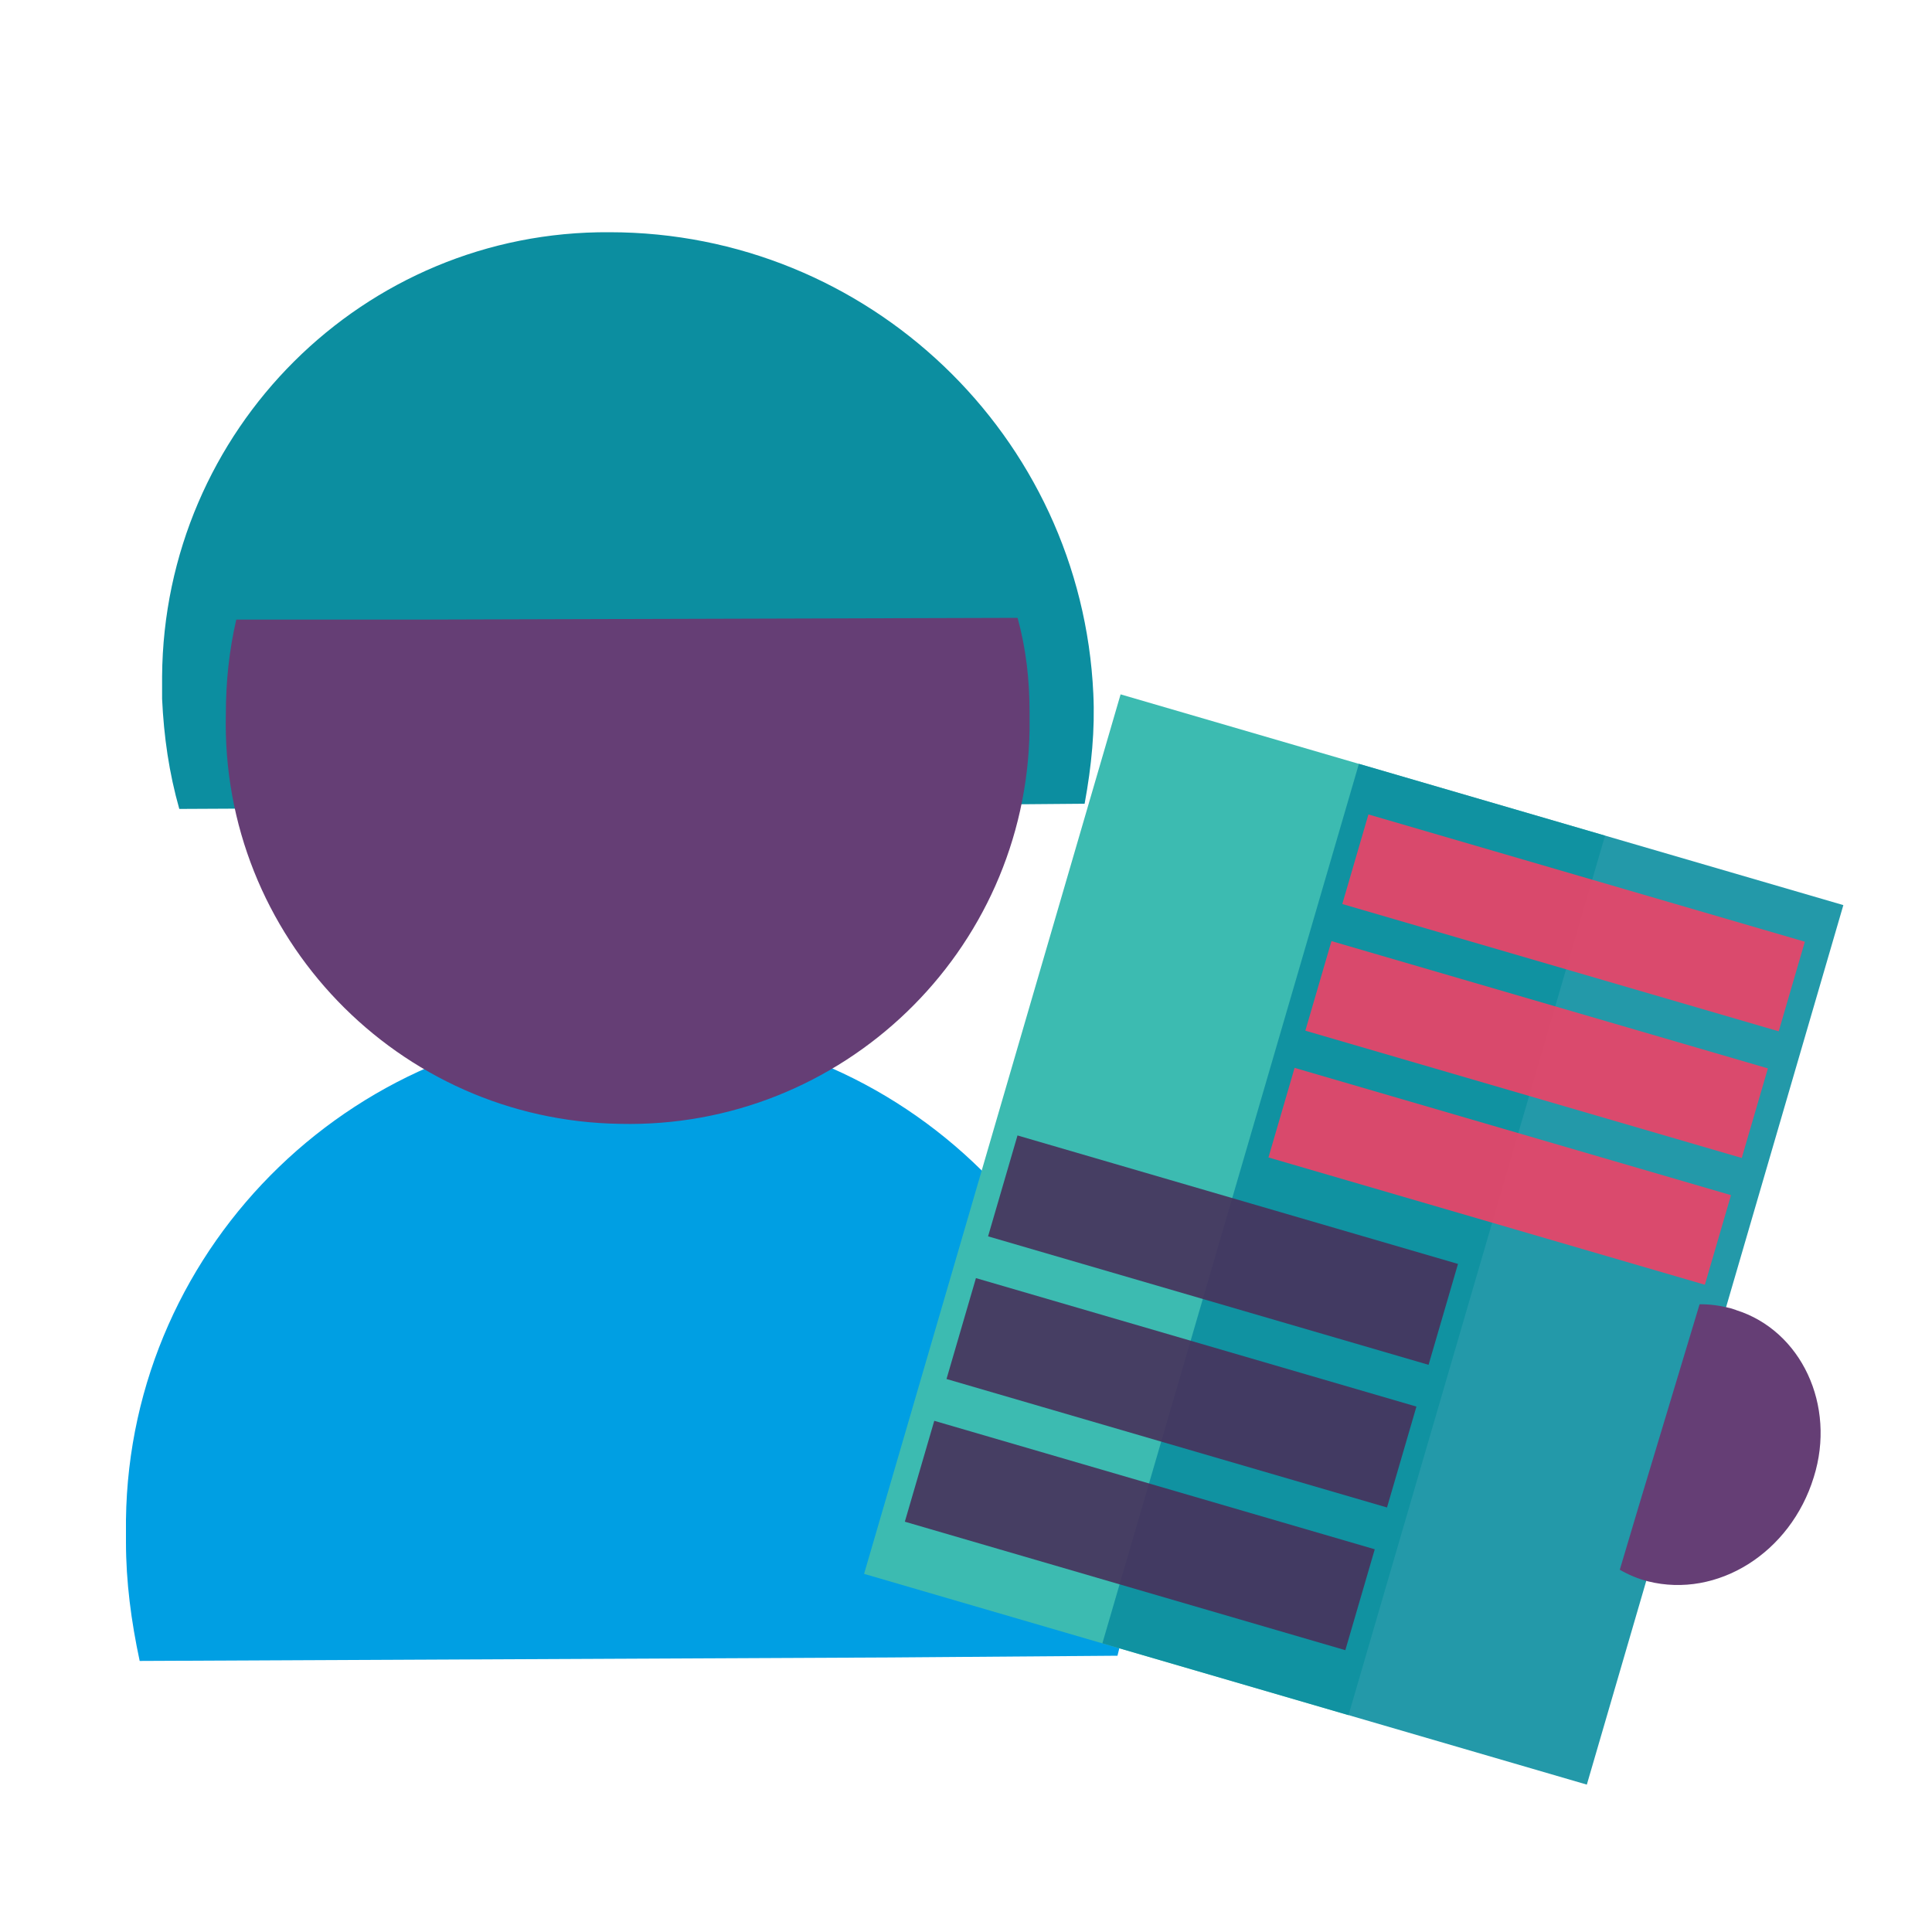 <?xml version="1.0" encoding="utf-8"?>
<!-- Generator: Adobe Illustrator 25.2.0, SVG Export Plug-In . SVG Version: 6.00 Build 0)  -->
<svg version="1.1" id="Layer_2" xmlns="http://www.w3.org/2000/svg" xmlns:xlink="http://www.w3.org/1999/xlink" x="0px" y="0px"
	 viewBox="0 0 1000 1000" style="enable-background:new 0 0 1000 1000;" xml:space="preserve">
<style type="text/css">
	.st0{fill:#009FE3;}
	.st1{fill:#0C8EA0;}
	.st2{fill:#653E75;}
	.st3{fill:#3CBBB1;}
	.st4{fill:#0C8EA0;fill-opacity:0.9;}
	.st5{opacity:0.9;fill:#47315B;enable-background:new    ;}
	.st6{opacity:0.9;fill:#EE4266;enable-background:new    ;}
</style>
<g>
	<path class="st0" d="M585.5,795.6c2.7-143.4-112.3-262.8-255.7-264.6C186.4,528.3,67,643.2,65.2,786.6c0,3.6,0,7.1,0,11.6
		c0,20.5,2.7,41,7.1,61.5l388.5-1.8l117.6-0.9C583.7,836.5,585.5,816,585.5,795.6z"/>
	<path class="st1" d="M565.9,359c-6.2-133.6-116.7-238.8-250.4-238.8C188.1,119.3,84.8,222.7,83.9,350.1v0.9c0,3.6,0,7.1,0,10.7
		c0.9,19.6,3.6,38.3,8.9,57l359.9-1.8l108.7-0.9C565,396.4,566.8,377.7,565.9,359z"/>
	<path class="st2" d="M116.9,369.7c-2.7,114.9,89.1,210.3,204,212c114.9,2.7,210.3-89.1,212-204c0-2.7,0-6.2,0-8.9
		c0-16.9-1.8-33-6.2-49l-310.9,0.9h-93.5C118.6,336.7,116.9,352.8,116.9,369.7z"/>
</g>
<g>
	
		<rect x="401.7" y="492.7" transform="matrix(0.28 -0.96 0.96 0.28 -138.228 1062.305)" class="st3" width="474.2" height="261.2"/>
	
		<rect x="525" y="528.6" transform="matrix(0.28 -0.96 0.96 0.28 -83.867 1206.57)" class="st4" width="474.2" height="261.2"/>
	
		<rect x="605.6" y="528" transform="matrix(0.28 -0.96 0.96 0.28 -165.024 1073.465)" class="st5" width="54.4" height="237.5"/>
	
		<rect x="584.1" y="601.8" transform="matrix(0.28 -0.96 0.96 0.28 -251.363 1106)" class="st5" width="54.4" height="237.5"/>
	
		<rect x="562.6" y="675.6" transform="matrix(0.28 -0.96 0.96 0.28 -337.762 1138.557)" class="st5" width="54.4" height="237.5"/>
	
		<rect x="790" y="359.8" transform="matrix(0.28 -0.96 0.96 0.28 128.162 1125.575)" class="st6" width="48.3" height="235.3"/>
	
		<rect x="770.9" y="425.3" transform="matrix(0.28 -0.96 0.96 0.28 51.503 1154.462)" class="st6" width="48.3" height="235.3"/>
	
		<rect x="751.8" y="490.9" transform="matrix(0.28 -0.96 0.96 0.28 -25.216 1183.371)" class="st6" width="48.3" height="235.3"/>
</g>
<path class="st2" d="M853,818.5c36,9,73.8-14.8,85.8-53.9c11.7-37.2-6.5-75.9-40.2-86.5l-0.2-0.1c-0.9-0.3-1.9-0.6-2.8-0.9
	c-5.3-1.3-10.5-2.1-15.9-2l-31.8,105.5l-9.5,31.9C843.1,815.2,847.9,817.2,853,818.5z"/>
</svg>
